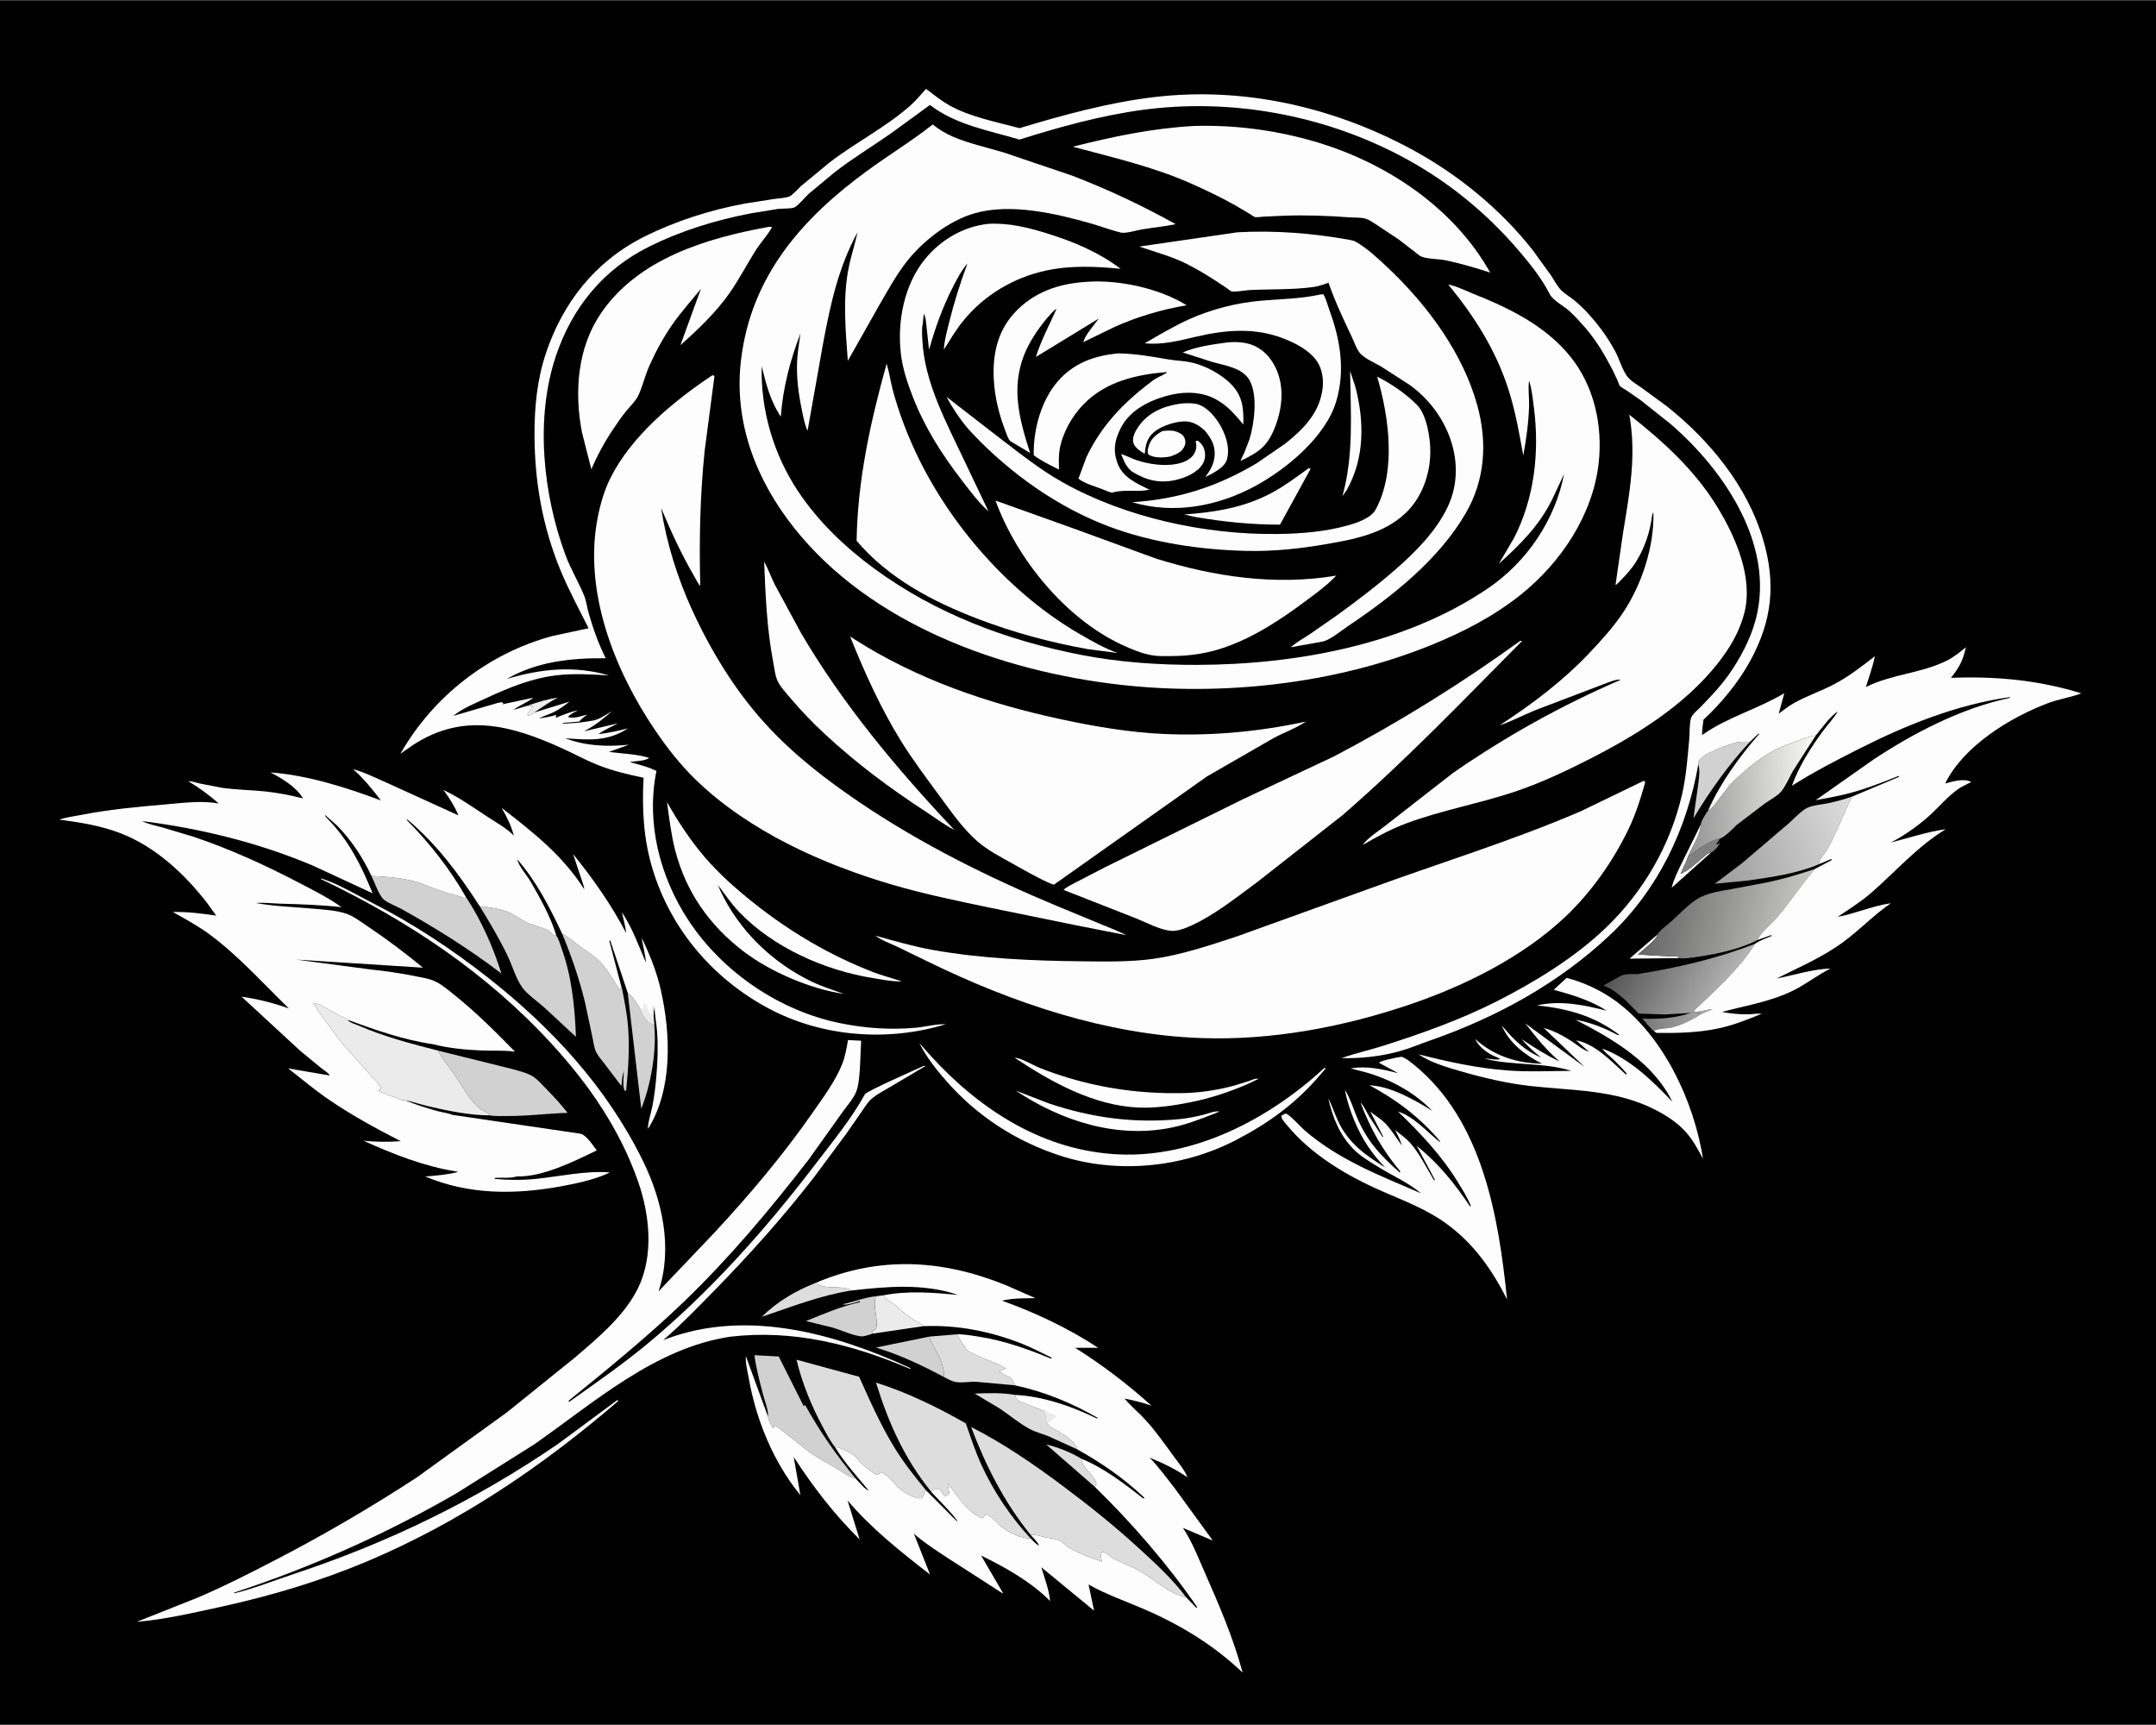 <svg version="1.1" xmlns="http://www.w3.org/2000/svg" style="display: block;" viewBox="0 0 2048 1638" width="1280" height="1024">
<defs>
	<linearGradient id="Gradient1" gradientUnits="userSpaceOnUse" x1="1565.38" y1="966.215" x2="1607.91" y2="972.007">
		<stop class="stop0" offset="0" stop-opacity="1" stop-color="rgb(124,123,124)"/>
		<stop class="stop1" offset="1" stop-opacity="1" stop-color="rgb(161,160,160)"/>
	</linearGradient>
	<linearGradient id="Gradient2" gradientUnits="userSpaceOnUse" x1="1602.23" y1="757.438" x2="1724.77" y2="753.465">
		<stop class="stop0" offset="0" stop-opacity="1" stop-color="rgb(148,147,147)"/>
		<stop class="stop1" offset="1" stop-opacity="1" stop-color="rgb(248,248,247)"/>
	</linearGradient>
	<linearGradient id="Gradient3" gradientUnits="userSpaceOnUse" x1="1626.01" y1="826.442" x2="1764.48" y2="778.696">
		<stop class="stop0" offset="0" stop-opacity="1" stop-color="rgb(157,156,156)"/>
		<stop class="stop1" offset="1" stop-opacity="1" stop-color="rgb(222,221,221)"/>
	</linearGradient>
	<linearGradient id="Gradient4" gradientUnits="userSpaceOnUse" x1="1544.9" y1="894.978" x2="1640.5" y2="944.908">
		<stop class="stop0" offset="0" stop-opacity="1" stop-color="rgb(85,84,85)"/>
		<stop class="stop1" offset="1" stop-opacity="1" stop-color="rgb(182,181,181)"/>
	</linearGradient>
	<linearGradient id="Gradient5" gradientUnits="userSpaceOnUse" x1="1570.87" y1="849.457" x2="1708.79" y2="881.991">
		<stop class="stop0" offset="0" stop-opacity="1" stop-color="rgb(102,102,102)"/>
		<stop class="stop1" offset="1" stop-opacity="1" stop-color="rgb(199,199,198)"/>
	</linearGradient>
</defs>
<path transform="translate(0,0)" fill="rgb(0,0,0)" d="M -0 -0 L 2048 0 L 2048 1638 L -0 1638 L -0 -0 z"/>
<path transform="translate(0,0)" fill="rgb(236,235,235)" d="M 500.771 670.18 C 510.372 666.706 519.863 663.935 529.952 662.29 C 521.728 666.678 515.09 671.385 507.445 676.565 C 506.287 678.17 503.824 678.774 502 679.464 L 500.51 678.5 L 501.5 677.51 C 503.037 675.31 503.889 673.401 505.801 671.277 L 506.5 670.51 L 500.771 670.18 z"/>
<path transform="translate(0,0)" fill="rgb(253,253,253)" d="M 1574.47 887.374 L 1574.21 888.33 C 1572.12 893.412 1560.41 902.175 1555.87 906.404 L 1572.54 907.471 L 1594.45 908.435 L 1594.62 909.823 L 1547.87 910.337 L 1574.47 887.374 z"/>
<path transform="translate(0,0)" fill="rgb(253,253,253)" d="M 1615.54 783.069 C 1615.67 791.897 1607.06 805.009 1603.53 813.355 C 1601.74 818.837 1598.71 824.408 1596.38 829.718 C 1603.35 827.26 1610.99 819.764 1616.66 815.099 C 1619.55 812.715 1621.7 810.089 1625.43 809.45 L 1587.94 842.972 C 1589.79 835.032 1593.97 827.007 1597.44 819.657 L 1615.54 783.069 z"/>
<path transform="translate(0,0)" fill="rgb(129,128,129)" d="M 1603.53 813.355 C 1611.93 807.702 1624.21 797.597 1634.11 796.071 L 1630.27 801.5 L 1631 801.948 L 1633.71 800.392 C 1633.13 802.967 1628.58 807.67 1626.31 809.081 L 1625.43 809.45 C 1621.7 810.089 1619.55 812.715 1616.66 815.099 C 1610.99 819.764 1603.35 827.26 1596.38 829.718 C 1598.71 824.408 1601.74 818.837 1603.53 813.355 z"/>
<path transform="translate(0,0)" fill="rgb(221,221,221)" d="M 1040.01 1412.02 L 993.907 1371.84 C 1003.94 1373.92 1018.45 1379.78 1027.11 1385.29 C 1027.14 1393.21 1041.81 1403.8 1041.5 1409.05 C 1041.46 1409.66 1040.33 1411.38 1040.01 1412.02 z"/>
<path transform="translate(0,0)" fill="url(#Gradient1)" d="M 1605.84 961.812 C 1607.92 960.658 1613.32 961.821 1615.75 962.443 L 1616.4 962.636 C 1607.73 968.197 1598.43 973.009 1588.41 975.602 C 1583.59 976.851 1574.59 976.39 1571.05 979.025 C 1567.06 976.181 1563.44 970.943 1560.17 967.201 C 1574.52 967.984 1592.31 966.839 1605.84 961.812 z"/>
<path transform="translate(0,0)" fill="rgb(253,253,253)" d="M 1104.14 409.185 C 1107.96 408.893 1112.73 408.285 1116.43 409.424 C 1119.74 410.439 1123.52 412.202 1125.04 415.5 C 1126.15 417.898 1126.38 420.749 1125.35 423.21 C 1122.79 429.325 1117.66 431.135 1111.95 433.287 L 1110.66 433.553 C 1104.72 434.682 1095.73 434.885 1090.64 431.326 C 1089.82 428.719 1090.26 426.67 1090.98 424.05 C 1092.96 416.75 1097.91 412.749 1104.14 409.185 z"/>
<path transform="translate(0,0)" fill="rgb(221,221,221)" d="M 808.685 1225.52 C 779.136 1230.16 751.888 1241.01 723.724 1250.5 C 738.093 1236.03 755.919 1225.79 774.758 1218.29 C 784.696 1225.73 799.614 1219.61 808.685 1225.52 z"/>
<path transform="translate(0,0)" fill="rgb(253,253,253)" d="M 1282.46 352.071 L 1287.28 366.57 C 1296.14 399.64 1296.43 435.303 1279.03 465.578 L 1275.18 471.06 C 1286.04 432.235 1283.03 391.958 1282.46 352.071 z"/>
<path transform="translate(0,0)" fill="rgb(236,235,235)" d="M 832.173 1230.95 L 838.95 1230.14 C 841.299 1233.81 845.382 1235.74 848.847 1238.25 C 853.634 1241.72 857.627 1246.21 862.428 1249.66 C 867.225 1253.1 872.85 1255.41 877.204 1259.38 L 828.873 1266.51 L 828.151 1264.52 C 829.637 1263.67 832.185 1262.49 832.5 1260.59 C 834.022 1251.43 828.68 1239.52 832.173 1230.95 z"/>
<path transform="translate(0,0)" fill="rgb(210,209,209)" d="M 896.789 1307.76 C 876.751 1296.97 853.849 1286.16 832.026 1279.7 L 883.051 1269.27 C 884.087 1274.39 886.777 1278.18 889.203 1282.7 C 893.032 1289.84 897.161 1299.56 896.789 1307.76 z"/>
<path transform="translate(0,0)" fill="rgb(253,253,253)" d="M 1135.79 418.5 L 1138.05 418.559 C 1141.18 421.011 1143.16 423.535 1144.14 427.465 C 1145.34 432.254 1144.81 436.814 1142.09 441 C 1136.91 448.97 1126.07 453.494 1117.12 455.609 C 1101.51 459.299 1088.39 455.878 1075.09 447.579 L 1074.35 446.936 L 1073.19 445.791 C 1068.95 441.663 1067.18 436.43 1064.95 431.055 C 1069.87 432.464 1074.52 435.132 1079.42 436.781 C 1091.11 440.721 1105.87 442.859 1118.11 440.371 C 1123.97 439.182 1130.78 436.514 1134.04 431.245 C 1136.73 426.898 1136.82 423.382 1135.79 418.5 z"/>
<path transform="translate(0,0)" fill="rgb(210,209,209)" d="M 596.261 942.75 C 602.802 947.595 605.318 953.602 609.384 960.271 C 611.252 966.12 614.428 969.839 620.012 972.572 L 621.366 973.202 L 621.494 973.272 C 623.809 998.217 618.444 1029.68 609.149 1052.83 L 596.261 942.75 z"/>
<path transform="translate(0,0)" fill="rgb(210,209,209)" d="M 1613.24 725.744 C 1612.91 724.122 1612.77 724.652 1613.4 723.176 C 1616.43 716.053 1638.13 708.453 1645.34 706.11 L 1646.75 705.662 C 1652.08 703.926 1656.76 704.164 1662.29 704.372 C 1641.95 725.998 1623.95 751.557 1608.63 776.956 L 1613.24 744.112 C 1613.93 737.908 1614.96 731.866 1613.24 725.744 z"/>
<path transform="translate(0,0)" fill="rgb(221,221,221)" d="M 1023.34 1376.42 L 996.065 1363.98 C 990.284 1361.62 983.877 1360.08 978.375 1357.18 C 968.507 1351.98 959.197 1343.98 949.827 1337.75 L 925.889 1323.4 C 938.405 1322.98 951.706 1322.43 964.079 1324.68 C 965.17 1327.73 965.409 1329.25 968.5 1330.84 L 992.926 1340.31 C 993.227 1344.42 993.281 1348.34 995.026 1352.15 C 996.808 1355.31 1000.21 1356.47 1003.27 1358.18 C 1009.92 1361.88 1021.54 1368.65 1023.34 1376.42 z"/>
<path transform="translate(0,0)" fill="rgb(253,253,253)" d="M 964.752 1035.61 L 996.077 1047.73 C 1037.17 1061.52 1077.18 1066.91 1120.5 1062.72 C 1127.68 1062.03 1135.41 1060.49 1142.42 1058.77 C 1146.74 1057.72 1154.09 1054.68 1158.32 1055.5 L 1152.74 1057.88 C 1139.72 1062.94 1126.62 1067.98 1112.9 1070.79 C 1060.72 1081.44 1008.23 1064.56 964.752 1035.61 z"/>
<path transform="translate(0,0)" fill="rgb(210,209,209)" d="M 828.873 1266.51 C 826.518 1267.35 820.524 1269.32 818.197 1269.1 C 809.857 1268.3 799.21 1263.18 790.939 1260.75 L 765.577 1254.52 C 782.131 1247.84 799.493 1240.33 816.98 1236.61 L 816.5 1235.57 L 813.314 1236.6 C 810.341 1237.5 803.135 1239.83 800.605 1238.5 C 811.342 1236.23 821.054 1232.11 832.173 1230.95 C 828.68 1239.52 834.022 1251.43 832.5 1260.59 C 832.185 1262.49 829.637 1263.67 828.151 1264.52 L 828.873 1266.51 z"/>
<path transform="translate(0,0)" fill="rgb(253,253,253)" d="M 1243.08 444.5 L 1244.98 445.047 L 1215.87 498.13 C 1188.71 498.109 1161.83 495.415 1135.08 490.763 L 1124.76 488.479 C 1154.81 486.23 1182.04 482 1209 467.374 C 1221.02 460.85 1232.02 452.503 1243.08 444.5 z"/>
<path transform="translate(0,0)" fill="rgb(221,221,221)" d="M 883.051 1269.27 L 908.862 1267.14 C 911.92 1271.59 914.966 1278.08 918.624 1281.89 C 920.813 1284.16 924.851 1285.68 927.677 1287.02 C 936.565 1291.27 947.499 1294.53 955.711 1299.65 C 953.53 1300.39 950.753 1300.69 949.5 1302.65 C 952.779 1305.5 958.579 1306.67 961.17 1309.79 C 962.432 1311.32 963.357 1313.8 964.213 1315.59 L 927.258 1312.22 C 920.982 1311.94 912.461 1313.61 906.714 1312.18 C 903.375 1311.35 899.876 1309.29 896.789 1307.76 C 897.161 1299.56 893.032 1289.84 889.203 1282.7 C 886.777 1278.18 884.087 1274.39 883.051 1269.27 z"/>
<path transform="translate(0,0)" fill="rgb(253,253,253)" d="M 1120.37 383.294 C 1124.44 382.638 1131.83 382.548 1135.82 383.313 C 1144.87 385.049 1152.66 393.635 1157.45 401.022 C 1163.71 410.664 1168.73 424.432 1165.56 435.989 C 1163.32 444.129 1151.7 449.519 1144.87 452.931 C 1149.66 446.537 1153.21 440.661 1153.8 432.406 C 1154.47 422.978 1150.45 415.945 1144.63 408.952 C 1140.06 404.672 1134.56 400.952 1128.24 400.187 C 1118.98 399.067 1103.52 404.061 1096.42 410.004 C 1089.45 415.836 1088.21 422.394 1087.41 430.892 C 1083.22 428.165 1077.42 424.922 1076.42 419.658 C 1075.47 414.619 1078.88 408.512 1081.71 404.554 C 1091.19 391.322 1104.88 385.791 1120.37 383.294 z"/>
<path transform="translate(0,0)" fill="rgb(253,253,253)" d="M 963.925 1004.5 C 968.775 1004.11 982.048 1011.82 986.961 1013.82 C 996.238 1017.6 1005.79 1020.8 1015.38 1023.68 C 1049.82 1034.04 1085.43 1038.6 1121.37 1038.08 C 1135.34 1037.88 1148.97 1036.29 1162.64 1033.3 C 1170.51 1031.58 1178.27 1029.18 1185.93 1026.7 C 1188.5 1025.87 1192.94 1023.65 1195.4 1024.5 L 1185.28 1029.4 C 1167.66 1036.98 1149.85 1042.93 1131.02 1046.7 C 1114.83 1049.94 1097.6 1052.48 1081.1 1051.73 C 1038.59 1049.81 998.561 1027.54 963.925 1004.5 z"/>
<path transform="translate(0,0)" fill="rgb(210,209,209)" d="M 729.503 1345.26 L 729.546 1344.61 C 729.763 1338.33 726.423 1330.46 724.817 1324.28 C 721.636 1312.01 718.285 1299.5 716.617 1286.93 L 739.718 1288.2 L 763.5 1335.49 L 764.724 1334.15 C 778.902 1359.68 794.104 1381.45 812.644 1403.96 C 806.588 1403.05 800.651 1398.07 795.5 1394.93 C 786.739 1389.59 777.319 1385.04 769 1379.01 C 757.879 1370.95 747.56 1361.31 736.205 1353.66 L 735.35 1354 L 734.99 1355.99 L 734.092 1355.99 C 732.162 1352.72 730.048 1349.05 729.503 1345.26 z"/>
<path transform="translate(0,0)" fill="rgb(253,253,253)" d="M 1163.59 325.338 C 1171.38 324.19 1181.1 324.485 1188.54 327.079 C 1199.39 330.861 1207.02 339.144 1211.9 349.429 C 1219.87 366.243 1218.26 385.928 1212.05 403.031 C 1204.8 422.987 1196.96 428.776 1178.27 437.599 L 1182.06 429.586 L 1186.85 417.148 C 1191.43 402.313 1195.02 375.33 1186.96 361 C 1180 348.628 1162.26 346.89 1150 343.103 L 1123.49 334.567 C 1134.74 329.529 1151.25 326.945 1163.59 325.338 z"/>
<path transform="translate(0,0)" fill="rgb(210,209,209)" d="M 416.04 997.655 L 486.23 1015.05 C 492.532 1016.93 500.38 1018.6 505.975 1022.06 C 510.211 1024.68 514.14 1029.21 517.648 1032.77 C 525.111 1040.34 532.663 1048.39 539.169 1056.8 C 520.281 1057.28 501.564 1059.9 482.643 1059.78 C 477.022 1059.74 470.628 1060.19 465.105 1059.17 C 463.754 1057.12 462.159 1056.16 460 1055.09 C 457.763 1053.99 455.833 1053.23 454.004 1051.44 C 445.101 1042.73 438.331 1030.08 431.226 1019.8 C 426.168 1012.47 420.156 1005.55 416.04 997.655 z"/>
<path transform="translate(0,0)" fill="rgb(210,209,209)" d="M 352.855 831.775 C 365.305 832.445 377.692 833.155 389.879 835.97 C 400.037 838.316 409.247 842.561 419 846.032 C 424.888 848.127 431.039 849.454 436.987 851.372 C 439.215 852.091 440.582 853.306 442.698 852.014 L 442.786 852.037 C 457.263 874.062 468.434 899.309 476.298 924.438 C 446.462 901.686 413.789 881.176 381 862.969 C 376.512 860.476 366.943 856.913 363.643 853.312 C 359.615 848.917 355.585 837.377 352.855 831.775 z"/>
<path transform="translate(0,0)" fill="rgb(210,209,209)" d="M 533.991 886.621 C 540.415 889.986 545.858 894.852 551.63 899.194 C 556.59 902.925 562.303 906.206 566.909 910.311 C 575.956 918.373 581.355 929.016 588.023 938.867 L 588.882 938.582 C 590.008 938.223 589.544 938.315 590.559 938.226 L 590.769 938.37 C 593.233 950.625 595.675 963.023 596.641 975.5 C 598.144 994.926 596.761 1016.12 594.824 1035.5 L 593.5 1035.9 C 591.084 1032.1 592.599 1021.78 592.56 1017 C 591.14 1021.72 590.718 1026.33 590.212 1031.21 L 574.486 1010.5 C 571.831 1006.96 568.312 1003.11 566.332 999.166 C 564.383 995.283 563.705 989.456 562.785 985.193 L 555.653 951.537 C 550.142 929.193 542.834 907.847 533.991 886.621 z"/>
<path transform="translate(0,0)" fill="rgb(253,253,253)" d="M 873.26 990.447 L 884.543 1003.14 C 931.611 1054.56 992.056 1093.3 1063.41 1096.26 C 1135.9 1099.26 1206.03 1062.09 1258.07 1014.11 L 1259.38 1014.5 L 1253.46 1021.37 C 1230.64 1048.07 1204.42 1067 1173.26 1083.04 C 1122.82 1108.99 1060.94 1115 1006.94 1097.4 C 964.853 1083.69 928.149 1059.84 898.936 1026.58 C 889.034 1015.3 880.079 1003.92 873.26 990.447 z"/>
<path transform="translate(0,0)" fill="url(#Gradient2)" d="M 1639.12 750.833 L 1640.24 749.041 C 1643.87 744.05 1649.04 739.6 1653.62 735.452 C 1663.78 726.25 1675.77 717.176 1688.04 711.065 C 1693.13 708.533 1698.72 706.875 1704 704.807 C 1711.1 702.027 1717.27 699.476 1724.88 698.254 L 1703.34 731.742 C 1699.88 737.632 1696.32 746.391 1692.03 751.5 C 1688.35 755.889 1681.1 759.587 1676.32 763.04 L 1649.33 783.596 C 1646.51 786.55 1637.86 795.218 1634.11 796.071 C 1624.21 797.597 1611.93 807.702 1603.53 813.355 C 1607.06 805.009 1615.67 791.897 1615.54 783.069 C 1615.71 779.8 1620.43 772.389 1622.57 769.605 C 1626.2 768.799 1635.73 754.298 1639.12 750.833 z"/>
<path transform="translate(0,0)" fill="url(#Gradient3)" d="M 1654.49 819.928 L 1699 781.932 C 1703.95 777.68 1710.99 769.733 1716.8 767.04 C 1722.23 764.522 1729.63 764.081 1735.5 762.903 C 1743.66 761.266 1751.41 759.091 1759.28 756.445 C 1750.61 773.322 1744.75 791.068 1735.04 807.55 C 1733.07 810.893 1727.06 817.041 1728.03 820.531 C 1707.43 829.472 1682.76 832.868 1660.71 836.08 L 1628.83 839.2 L 1654.49 819.928 z"/>
<path transform="translate(0,0)" fill="url(#Gradient4)" d="M 1555.55 924.999 C 1593.94 918.841 1630.72 910.32 1667.07 896.253 C 1658.03 911.512 1643.33 926.529 1630.75 939.167 L 1614.06 955.093 C 1612.46 956.579 1609.48 958.61 1609.08 960.685 C 1615.69 961.092 1620.5 958.762 1626.87 958.33 L 1616.4 962.636 L 1615.75 962.443 C 1613.32 961.821 1607.92 960.658 1605.84 961.812 L 1581.54 963.336 L 1563.76 962.708 C 1561.77 962.597 1558.41 962.841 1556.57 962.291 C 1556.04 962.134 1554.02 959.782 1553.56 959.32 L 1542.8 948.709 C 1536.99 943.758 1531.55 939.065 1524.31 936.367 L 1523.03 935.9 L 1538.88 926.996 L 1539.7 926.614 C 1544.17 924.466 1550.61 925.074 1555.55 924.999 z"/>
<path transform="translate(0,0)" fill="rgb(210,209,209)" d="M 455.665 860.484 C 464.23 861.457 472.815 862.526 481.005 865.377 C 487.832 867.753 493.941 872.885 500.5 876.028 C 506.857 879.073 514.011 880.062 520.289 883.389 C 522.548 884.586 524.286 886.351 525.995 888.228 L 528.488 888.498 C 530.814 891.746 532.166 897.013 533.544 900.833 C 543.161 927.508 546.052 956.435 547.074 984.58 L 516.745 956.452 C 510.55 950.961 501.083 944.461 496.268 937.905 C 490.055 929.446 486.528 916.484 481.816 906.845 C 474.063 890.983 464.933 875.501 455.665 860.484 z"/>
<path transform="translate(0,0)" fill="rgb(221,221,221)" d="M 793.195 1374.23 C 788.382 1368.37 784.647 1360.81 781.063 1354.13 C 770.49 1334.43 761.831 1313 756.598 1291.22 L 816.102 1307.46 C 826.395 1330.39 836.474 1353.23 849.646 1374.72 C 858.337 1388.9 868.91 1402.3 879.49 1415.12 C 877.907 1417.37 877.399 1420.11 876.014 1422.5 C 873.205 1423.54 869.915 1422.29 867.263 1421.22 C 862.681 1419.37 858.205 1416.95 854.5 1413.66 C 849.766 1409.45 842.865 1399.88 837 1398.19 C 835.438 1399.45 834.494 1400.25 832.5 1400.74 C 827.903 1397.53 823.153 1394.29 819.036 1390.46 C 816.434 1388.04 814.486 1385 811.907 1382.58 C 808.9 1379.76 797.139 1374.03 793.195 1374.23 z"/>
<path transform="translate(0,0)" fill="rgb(236,235,235)" d="M 384.767 1044.86 C 382.653 1044.98 381.485 1044.75 379.564 1043.78 C 378.498 1043.24 377.669 1042.85 376.505 1042.46 L 372.005 1040.99 C 370.625 1040.6 369.909 1040.45 368.565 1039.77 C 367.509 1039.24 366.722 1038.9 365.568 1038.52 C 363.602 1037.87 361.835 1036.92 360.005 1035.97 L 360.005 1035.01 L 361.5 1034.47 L 361.822 1032.74 C 359.13 1028.31 355.282 1024.68 351.874 1020.79 L 326.7 992.71 C 318.688 983.138 311.928 972.89 304.365 963 C 301.841 959.701 299.907 956.098 297.852 952.496 C 306.583 953.483 315.501 961.868 323.995 965.005 C 326.496 965.928 327.912 966.76 330.119 968.364 C 331.892 971.03 337.508 972.559 340.5 973.852 C 364.875 984.386 390.386 991.131 416.04 997.655 C 420.156 1005.55 426.168 1012.47 431.226 1019.8 C 438.331 1030.08 445.101 1042.73 454.004 1051.44 C 455.833 1053.23 457.763 1053.99 460 1055.09 C 462.159 1056.16 463.754 1057.12 465.105 1059.17 C 445.459 1059.11 424.085 1054.62 405 1050.06 C 398.223 1048.45 391.639 1045.96 384.767 1044.86 z"/>
<path transform="translate(0,0)" fill="rgb(253,253,253)" d="M 633.564 761.553 C 643.825 779.757 655.576 797.699 669.163 813.587 C 683.485 830.335 699.929 844.734 717.171 858.371 C 751.469 885.499 788.259 907.055 829.013 922.967 C 837.985 926.471 847.317 928.736 856.423 931.829 L 854.391 931.931 C 846.09 931.921 837.225 930.095 829.007 928.763 C 783.267 921.349 734.555 899.785 702.266 866.125 C 694.749 858.266 688.436 849.063 681.939 840.343 L 684.001 845.213 C 701.828 883.531 733.772 914.398 771.808 932.5 C 781.41 937.07 791.659 940.187 801.638 943.819 C 770.084 939.207 732.295 923.107 706.877 903.881 C 674.17 879.142 651.565 847.135 641.313 807.258 C 637.466 792.294 635.726 776.831 633.564 761.553 z"/>
<path transform="translate(0,0)" fill="url(#Gradient5)" d="M 1587.92 874.578 C 1595.71 867.606 1605.59 856.9 1614.82 852.152 C 1623.55 847.664 1635.15 845.917 1644.76 844.271 L 1680.36 837.538 C 1695.25 834.312 1709.55 829.919 1724 825.158 C 1711.41 839.543 1700.87 855.858 1688.54 870.551 C 1682.99 877.161 1672.64 885.313 1669.2 892.714 C 1652.96 901.207 1630.63 905.952 1612.64 908.55 C 1607.24 909.33 1599.92 910.688 1594.62 909.823 L 1594.45 908.435 L 1572.54 907.471 L 1555.87 906.404 C 1560.41 902.175 1572.12 893.412 1574.21 888.33 L 1574.47 887.374 C 1575.45 884.509 1585.13 877.144 1587.92 874.578 z"/>
<path transform="translate(0,0)" fill="rgb(221,221,221)" d="M 884.226 1416.25 C 858.914 1384.81 844.034 1351.31 832.107 1312.99 C 861.21 1322.1 891.009 1336.58 917.463 1351.74 C 922.075 1365.04 926.489 1378.5 932.345 1391.31 C 943.775 1416.32 960.167 1440.75 978.943 1460.9 C 969.48 1461.26 957.101 1454.94 950 1448.91 C 946.627 1446.04 940.758 1438.67 936.5 1438.01 L 933.5 1441.87 C 919.141 1437.11 908.931 1419.44 900.037 1408.26 L 901.712 1418 C 900.403 1420.09 899.772 1419.97 897.5 1420.75 C 895.686 1418.84 894.26 1416.65 892.759 1414.5 C 888.65 1414.4 887.555 1413.97 884.226 1416.25 z"/>
<path transform="translate(0,0)" fill="rgb(221,221,221)" d="M 978.952 1457.62 C 953.99 1426.64 936.435 1392.3 922.503 1355.18 C 953.018 1370.7 981.452 1390.18 1008.85 1410.62 C 1034.05 1429.41 1058.5 1448.97 1081.71 1470.19 C 1097.15 1484.3 1114.22 1500.02 1126.69 1516.87 C 1110.95 1513.96 1096.34 1499.67 1082.61 1491.97 C 1074.7 1487.54 1066.32 1484.47 1058.33 1480.34 C 1054.74 1478.48 1050.77 1474.38 1046.92 1473.69 C 1044.99 1477.19 1046.05 1479.26 1046.73 1483.01 C 1036.68 1479.57 1025.45 1475.51 1016.26 1470.19 C 1012.67 1468.11 1009.73 1464.35 1006 1462.76 C 1002.22 1461.16 997.517 1460.87 993.5 1460.02 C 988.643 1458.99 983.984 1457.26 978.952 1457.62 z"/>
<path transform="translate(0,0)" fill="rgb(253,253,253)" d="M 725.876 533.173 C 729.683 540.141 732.39 547.796 735.919 554.943 L 760.769 600.812 C 800.559 668.853 852.514 730.81 906.468 788.004 C 897.052 783.271 888.248 776.473 879.395 770.706 C 845.194 748.427 813.79 725.017 783.805 697.266 C 772.094 686.427 760.976 674.878 750.676 662.691 C 746.663 657.942 741.717 652.722 738.928 647.172 C 736.298 641.939 735.615 634.575 734.508 628.794 C 728.445 597.103 727.133 565.318 725.876 533.173 z"/>
<path transform="translate(0,0)" fill="rgb(253,253,253)" d="M 1033.45 267.413 C 1063.2 265.38 1101.95 273.921 1127.17 289.751 C 1104 293.627 1080.32 300.609 1058.89 310.255 L 1029.1 324.731 C 1030.18 318.857 1039.96 307.601 1043.73 302.348 L 983.976 338.86 C 988.913 323.084 996.908 308.184 1003.64 293.103 C 1000.74 294.415 996.318 300.222 993.957 302.687 C 987.588 310.538 981.723 318.733 977.061 327.729 C 958.866 362.841 967.157 394.618 978.484 429.984 L 959.741 418.83 C 957.575 416.89 956.051 411.77 954.996 409.037 C 949.046 393.621 945.056 377.527 944.055 361 C 942.65 337.819 947.081 315.314 963.022 297.643 C 981.74 276.894 1006.3 268.887 1033.45 267.413 z"/>
<path transform="translate(0,0)" fill="rgb(253,253,253)" d="M 1254.19 279.5 L 1256.91 279.272 C 1257.42 279.949 1257.6 280.14 1258.02 281 C 1260.02 285.111 1261.24 290.099 1262.84 294.426 C 1273.18 322.447 1277.98 351.74 1269.32 380.943 C 1259.44 414.228 1222.87 444.755 1192.97 461.095 C 1156.93 480.795 1115.14 488.528 1075.39 476.792 C 1119.32 473.993 1155.76 462.215 1193.54 439.933 L 1220.82 421.18 C 1238.56 407.096 1253.8 391.584 1256.43 368.078 C 1257.46 358.914 1255.46 348.131 1249.5 340.874 C 1242.09 331.849 1231.33 326.199 1220.69 321.879 C 1192.81 310.552 1164.53 312.954 1135.92 319.658 C 1119.47 323.513 1104.37 327.47 1087.27 325.894 C 1101.39 317.825 1115.45 309.278 1130.33 302.677 C 1151.22 293.408 1174.03 287.597 1196.79 285.499 C 1216.06 283.722 1235.22 283.758 1254.19 279.5 z"/>
<path transform="translate(0,0)" fill="rgb(253,253,253)" d="M 1062.79 335.423 C 1079.26 335.794 1093.87 338.445 1109.98 341.194 C 1116.74 342.347 1123.67 342.45 1130.39 343.782 C 1144.12 346.503 1160.31 355.101 1169.98 365.247 C 1180.65 376.444 1181.37 388.347 1181.07 402.999 C 1172.88 393.365 1166.58 385.521 1155.21 379.187 C 1140.28 370.867 1121.99 371.623 1106.03 376.394 C 1089.86 381.229 1073.06 390.175 1064.98 405.709 C 1059.16 416.887 1057.04 426.447 1061.1 438.625 C 1065.98 453.253 1079.1 458.536 1091.86 464.936 C 1081.21 467.244 1069.32 464.706 1058.89 467.087 L 1056.69 467.636 C 1054.54 467.787 1050.42 465.708 1048.37 464.908 C 1041.45 462.203 1029.92 459.022 1024.44 454.404 L 1032.04 433.91 C 1045.73 405.141 1065.55 384.059 1090.52 364.679 C 1093.36 362.47 1096.25 360.24 1099.41 358.5 C 1102.44 356.834 1106.31 355.641 1108.76 353.188 C 1079.77 355.351 1050.35 362.147 1029.33 383.703 C 1018.2 395.115 1009.11 411.294 1006.49 427.105 C 1005.49 433.162 1005.85 439.681 1005.91 445.814 C 997.794 441.613 989.261 437.7 981.943 432.183 C 981.474 408.366 988.669 380.995 1004.3 362.568 C 1019.46 344.682 1039.95 337.297 1062.79 335.423 z"/>
<path transform="translate(0,0)" fill="rgb(253,253,253)" d="M 1488.14 928.598 C 1503.97 932.543 1521.44 940.791 1534.5 950.35 C 1580.26 983.841 1609.01 1045.55 1617.74 1100.5 C 1613.07 1091.81 1608.39 1082.98 1601.84 1075.52 C 1593.83 1066.38 1583.23 1059.44 1572.48 1053.93 C 1534.35 1034.41 1494.53 1035.91 1453.28 1031.24 C 1431.48 1028.77 1409.32 1023.56 1388.24 1017.49 C 1375.4 1013.79 1358.58 1008.99 1347.62 1001.18 C 1375.18 1008.25 1402.65 1014.2 1431.09 1016.45 C 1451.27 1018.04 1472.29 1017.05 1492.55 1016.89 C 1465.9 1008.5 1437.1 1012.24 1410.13 1005.28 C 1415.18 1005.2 1419.76 1006.71 1424.94 1005.91 C 1423.93 1004.51 1419.76 1003.17 1418.05 1002.3 C 1411.14 998.796 1404.66 993.576 1401.09 986.581 C 1419.51 1002.88 1440.52 1009.59 1464.85 1010.13 C 1449.22 1002.3 1433.49 990.488 1426.57 973.861 L 1434.81 983.205 C 1443.36 992.261 1452.32 999.403 1463.87 1004.19 C 1456.94 998.666 1451.2 993.569 1445.46 986.781 C 1457.07 994.609 1468.79 1002.05 1481.49 1008 C 1468.91 997.354 1459.02 984.712 1448.88 971.797 L 1505.19 1013.16 L 1466.48 976.226 C 1475.14 978.276 1485.62 983.969 1493 988.835 C 1498.33 992.345 1503.31 996.779 1509.41 998.84 L 1497.22 987.929 C 1515.26 991.136 1531.32 1008.52 1544.5 1020.42 L 1545.29 1019.5 C 1540.84 1014.33 1535.86 1009.17 1530.88 1004.49 C 1527.91 1001.7 1524.36 999.224 1522.14 995.778 C 1548.33 1005.35 1569.69 1026.42 1588.52 1046.16 C 1570.23 1008.72 1532.08 986.636 1496.66 968.39 C 1511.14 970.903 1524.14 976.144 1537 983.032 L 1538.01 982.5 C 1514.02 964.56 1489.32 957.773 1459.98 954.733 C 1482.49 949.629 1504.52 954.303 1526.37 959.817 C 1510.6 949.873 1493.76 944.738 1475.83 939.906 L 1488.14 928.598 z"/>
<path transform="translate(0,0)" fill="rgb(253,253,253)" d="M 1308.17 357.549 C 1321.41 364.122 1335.53 373.816 1345.97 384.349 C 1355.52 393.986 1358.78 416.408 1358.67 429.399 C 1358.48 450.534 1350.53 472.727 1334.93 487.383 C 1314.16 506.894 1286.08 512.083 1259.04 516.745 C 1234.32 521.007 1209.16 523.635 1184.05 523.042 C 1140.4 522.012 1094.53 515.309 1053.54 499.92 C 1004.98 481.692 960.116 449.741 924.5 412.352 C 914.22 401.776 906.173 389.535 899.05 376.685 L 947.307 414.079 C 967.153 429.2 987.403 445.522 1009.19 457.767 C 1069.11 491.455 1144.92 507.815 1213.35 506.98 C 1235.95 506.705 1259 504.871 1280.82 498.684 C 1289.15 496.321 1302.35 491.871 1306.71 483.839 C 1326.53 447.398 1319.41 395.583 1308.17 357.549 z"/>
<path transform="translate(0,0)" fill="rgb(253,253,253)" d="M 1327.01 1004.18 L 1331.5 1003.51 C 1335.81 1005.1 1339.45 1008.12 1343 1010.99 C 1408.24 1063.81 1423.52 1155.28 1431.55 1233.92 C 1417.1 1205.49 1400.02 1181.04 1374 1162.07 C 1355.65 1148.7 1334.29 1140.52 1313.61 1131.54 C 1280.27 1117.08 1245.97 1096.95 1222.53 1068.5 C 1220.76 1066.35 1216.83 1062.2 1217.13 1059.5 L 1221 1057.5 C 1223.66 1056.85 1235.7 1070.31 1238.75 1072.95 C 1271.81 1101.6 1310.41 1116.13 1349.95 1133.27 C 1337.17 1122.58 1322.2 1116.32 1308.23 1107.55 C 1301.11 1103.09 1292.58 1098.06 1286.61 1092.18 C 1272.82 1078.61 1265.99 1061.56 1261.76 1043.06 C 1265.42 1049.95 1267.74 1057.61 1271.07 1064.69 C 1280.9 1085.57 1296.82 1096.86 1315.82 1108.63 C 1302.41 1094.84 1293.97 1081.88 1286.52 1064.25 C 1282.74 1055.09 1279.26 1044.68 1277.58 1034.89 C 1282.27 1042.31 1285.16 1051.64 1288.49 1059.76 C 1298.13 1083.21 1310.8 1096.72 1329.5 1113.38 L 1330.23 1112.5 C 1312.76 1091.53 1302.04 1072.27 1292.3 1047.02 C 1295.87 1050.41 1298.18 1056.18 1300.76 1060.45 L 1313.13 1079.5 L 1313.98 1079.5 L 1301.65 1055.54 C 1306.29 1059.46 1311.84 1062.6 1316.07 1066.95 C 1321.86 1072.92 1326.63 1081.19 1331.74 1087.84 C 1330.27 1082.82 1327.54 1077.88 1325.33 1073.14 C 1330.23 1077.13 1335.98 1081.18 1340.12 1085.97 C 1348.79 1096 1355.33 1109.56 1362.25 1120.94 L 1363.11 1120.5 L 1345.71 1088.12 C 1366.01 1104.31 1381.98 1123.96 1396.26 1145.5 L 1397.23 1145.5 C 1394.34 1137.74 1389.52 1130.32 1385.23 1123.24 C 1369.61 1097.49 1349.51 1076.33 1327.98 1055.52 C 1343.25 1060.36 1355.57 1074.98 1367.86 1084.62 L 1367.7 1083.5 C 1348.65 1061.07 1326.72 1044.43 1300.88 1030.57 C 1321.34 1031.61 1343.6 1044.34 1360.63 1054.94 C 1344.57 1038.64 1326.07 1027.86 1304.45 1020.46 C 1297.4 1018.04 1290.1 1016.56 1282.94 1014.49 C 1298.68 1012.06 1313.12 1015.24 1328.23 1019.17 L 1309.7 1009.1 C 1314.28 1006.46 1321.78 1005.53 1327.01 1004.18 z"/>
<path transform="translate(0,0)" fill="rgb(253,253,253)" d="M 938.863 212.39 C 958.539 211.325 977.126 215.979 995.728 221.832 C 1020.41 229.597 1043.71 239.348 1064.47 255.107 C 1040.58 252.812 1017.12 251.692 993.469 256.82 C 962.58 263.516 934.933 280.049 914.948 304.576 C 908.043 313.049 902.479 322.635 896.616 331.841 C 896.826 324.093 899.389 315.001 901.233 307.435 C 906.006 287.851 912.003 268.934 919.008 250.039 C 913.139 256.815 908.762 265.327 904.722 273.287 C 895.149 292.149 888.184 311.711 882.511 332.054 L 879.929 308.253 C 879.465 304.781 879.398 300.906 877.5 297.901 L 876.477 307.754 C 875.424 312.069 875.978 319.593 876.234 324.114 C 878.473 363.667 899.257 401.737 915.817 436.873 L 939.022 485.575 C 929.527 477.054 921.523 466.242 913.774 456.147 C 894.182 430.621 878.188 405.575 866.596 375.468 C 861.548 362.359 857.222 349.122 855.665 335.088 C 852.303 304.769 858.907 270.364 878.405 246.231 C 893.434 227.629 914.998 214.939 938.863 212.39 z"/>
<path transform="translate(0,0)" fill="rgb(253,253,253)" d="M 728.918 215.5 C 730.664 215.099 731.728 215.157 733.481 215.5 C 729.016 223.334 722.346 230.354 717.5 238.103 C 709.23 251.328 701.935 265.366 693.002 278.152 C 680.272 296.371 662.882 312.961 646.328 327.635 L 665.811 274.157 C 657.013 284.947 647.555 295.479 639.502 306.839 C 630.529 319.496 623.284 332.96 616.885 347.063 C 612.62 356.462 610.408 367.376 605.856 376.369 C 603.536 380.952 598.557 385.662 595.27 389.679 C 590.66 395.311 586.578 401.331 582.5 407.353 C 574.427 419.348 567.393 432.273 561.724 445.565 L 552.792 410.373 C 545.395 371.92 548.463 329.91 571.141 296.925 C 606.494 245.504 670.469 226.253 728.918 215.5 z"/>
<path transform="translate(0,0)" fill="rgb(253,253,253)" d="M 842.215 345.182 C 844.772 353.485 845.931 362.388 848.211 370.83 C 853.616 390.845 860.97 410.411 869.754 429.184 C 902.204 498.528 959.524 563.826 1025.93 602.193 C 1037.57 608.919 1048.94 615.427 1061.62 620.035 L 1033.27 616.342 C 997.49 609.953 962.978 600.608 929.027 587.652 C 885.981 571.227 843.887 549.085 813.704 513.451 C 814.634 455.56 826.819 400.743 842.215 345.182 z"/>
<path transform="translate(0,0)" fill="rgb(253,253,253)" d="M 945.623 475.228 L 1020.17 501.896 L 1098.14 530.36 C 1153.46 547.616 1211.85 556.24 1269.36 546.498 C 1258.5 558.051 1242.75 568.564 1230.07 578.118 C 1209.87 592.43 1189.4 605.176 1166.05 613.744 C 1148.1 620.328 1130.98 622.898 1111.98 622.948 C 1105.95 622.964 1099.49 623.228 1093.55 622.077 C 1083.93 620.213 1074.1 616.156 1065.25 612.001 C 1011.65 586.812 965.749 530.443 945.623 475.228 z"/>
<path transform="translate(0,0)" fill="rgb(253,253,253)" d="M 1134.48 119.431 C 1172.24 118.349 1209.9 123.187 1246.23 133.487 C 1314.53 152.852 1380.28 195.768 1415.53 258.682 C 1401.77 254.275 1387.54 250.036 1373.39 247.083 C 1366.32 245.608 1357.05 245.999 1350.44 243.614 C 1348.29 242.839 1345.99 240.588 1344.18 239.21 L 1328.54 227.174 L 1307.8 213.397 C 1304.6 211.443 1301.26 208.867 1297.7 207.677 C 1292.89 206.068 1286.72 206.588 1281.61 206.208 C 1260.94 204.669 1240.24 203.943 1219.53 204.712 L 1200.45 205.55 C 1198.05 205.669 1194.4 206.356 1192.09 205.988 C 1191.26 205.855 1188.94 204.061 1188.16 203.582 L 1174.19 195.306 C 1160.86 187.709 1146.95 181.066 1132.95 174.785 C 1096.07 158.229 1057.84 149.565 1019.02 139.14 C 1057.76 129.408 1094.47 121.619 1134.48 119.431 z"/>
<path transform="translate(0,0)" fill="rgb(253,253,253)" d="M 1444.06 608.5 L 1445.84 608.597 C 1390.06 664.872 1335.23 722.124 1275.26 774.054 L 1194.02 837.8 C 1173.86 852.583 1152.96 869.483 1129.98 879.654 C 1124.9 881.902 1117.61 884.509 1112 883.879 C 1101.35 882.681 1089.4 876.244 1079.49 872.189 L 1039.26 856.412 L 1010.27 845.043 C 1013.01 842.18 1017.57 840.28 1021.03 838.334 L 1049.6 823.551 L 1179.73 759.363 L 1267.31 718.171 C 1329.2 685.598 1387.41 649.446 1444.06 608.5 z"/>
<path transform="translate(0,0)" fill="rgb(253,253,253)" d="M 1175.44 220.424 C 1210.76 218.44 1247.32 221.316 1282.08 227.629 C 1284.35 228.041 1286.2 228.436 1288.23 229.612 C 1298.96 235.853 1309.82 245.994 1318.85 254.545 C 1355.93 289.691 1389.73 335.257 1403.38 385.129 C 1412.91 419.941 1410.75 455.347 1392.47 486.976 C 1366.83 531.361 1322.44 566.34 1280.44 594.5 C 1273.88 598.894 1263.92 607.361 1256.64 609.103 L 1226.05 614.604 C 1231.37 609.9 1238.03 606.203 1243.98 602.292 L 1268.77 585.105 C 1288.42 570.896 1307.67 556.319 1325.94 540.349 C 1344.73 523.914 1363.96 504.547 1374.92 481.776 C 1395.09 439.848 1374.76 390.548 1338.5 365.04 L 1312 347.987 C 1306.05 344.485 1297.18 340.793 1292.43 335.849 C 1288.79 332.066 1286.37 324.628 1284.11 319.84 C 1276.17 303.008 1268.02 285.934 1261.96 268.314 C 1257.06 270.175 1252.17 271.805 1246.94 272.5 C 1227.34 275.107 1206.64 274.311 1186.83 275.298 C 1182.86 275.496 1173.13 277.442 1169.59 276.482 C 1168.62 276.217 1166.35 274.145 1165.35 273.453 L 1154.54 266.311 C 1145.68 260.57 1136.68 255.211 1127.25 250.459 C 1112.76 243.156 1097.45 239.24 1082.23 233.985 L 1175.44 220.424 z"/>
<path transform="translate(0,0)" fill="rgb(253,253,253)" d="M 807.532 604.338 L 810.012 605.975 C 870.842 645.097 938.787 668.214 1009.19 683.243 C 1040.88 690.01 1073.42 695.496 1105.84 696.93 C 1151.25 698.938 1196.03 694.743 1240.42 685.166 C 1231.48 691.387 1219.48 695.572 1209.73 700.854 L 1146.52 737.253 L 1001.16 840.034 C 1000.19 839.795 999.278 839.577 998.353 839.179 C 985.872 833.817 973.636 826.662 961.774 820.033 C 950.476 813.719 938.465 807.524 928.615 799.05 C 915.157 787.472 903.666 771.011 893.194 756.744 C 880.308 739.188 866.939 721.559 855.5 703.029 C 836.537 672.312 820.911 637.804 807.532 604.338 z"/>
<path transform="translate(0,0)" fill="rgb(253,253,253)" d="M 304.382 834.5 C 305.831 834.179 305.157 834.128 306.534 834.594 C 322.706 840.066 338.515 849.669 353.77 857.43 C 392.593 877.18 429.389 901.508 463.608 928.395 C 524.153 975.967 576.228 1032.38 610.509 1101.95 C 629.138 1139.76 639.3 1185.6 625.524 1226.35 L 677.985 1171.27 C 711.925 1134.83 744.597 1096.03 772.985 1055.08 C 782.696 1041.08 793.353 1026.78 799.822 1010.92 C 802.843 1003.51 804.142 995.484 805.523 987.641 L 818.019 988.259 L 816.767 1016.06 C 816.095 1022.58 815.733 1030.99 813.203 1037 C 810.325 1043.83 804.521 1050.11 800.248 1056.17 L 767.854 1101.55 C 730.905 1149.24 692.643 1194.86 649.066 1236.73 C 614.607 1269.83 577.175 1300.13 540.12 1330.24 L 540.5 1331.4 C 565.313 1313.77 590.546 1296.31 614.031 1276.93 C 674.09 1227.36 727.522 1167.17 774.673 1105.41 C 790.642 1084.49 808.915 1062.21 821.614 1039.1 C 823.203 1036.2 870.992 1015.15 878 1011.94 L 878.812 1012.5 L 845.125 1032.46 C 839.45 1035.82 832.664 1039.27 827.71 1043.62 C 824.132 1046.77 821.481 1051.32 818.787 1055.21 L 803.848 1076.68 L 773.986 1116.97 C 744.827 1154.72 712.812 1190.52 679.465 1224.62 C 663.53 1240.92 647.356 1257.74 630.045 1272.57 L 633.532 1271.27 C 710.387 1242.97 793.692 1266.51 864.909 1299.26 L 864.5 1300 C 810.002 1276.64 753.299 1262.4 693.741 1269.39 C 622.387 1280.01 564.594 1331.72 507.281 1371.79 L 433.687 1418.06 C 367.431 1456.42 295.288 1488.63 222.5 1512.38 L 222.5 1513.15 C 241.883 1508.39 261.046 1500.75 280.01 1494.45 C 369.203 1464.85 451.823 1424.76 529.5 1371.64 L 586.5 1329.51 L 587.253 1330.5 C 515.332 1392.41 436.743 1445.66 349.054 1482.64 C 304.086 1501.6 257.259 1515.59 209.615 1525.97 C 183.566 1531.65 156.467 1538.01 129.859 1540.22 L 186.9 1517.57 C 212.728 1506.64 238.109 1493.64 262.997 1480.73 C 308.522 1457.12 353.214 1430.96 396.144 1402.91 L 481.73 1341.08 L 546.261 1289.09 C 568.264 1270.21 593.317 1249.45 606.195 1222.96 C 621.255 1191.99 617.097 1153.11 605.948 1121.48 C 588.579 1072.21 559.51 1029.96 524.356 991.614 C 462.005 923.608 387.243 874.052 304.382 834.5 z"/>
<path transform="translate(0,0)" fill="rgb(253,253,253)" d="M 1547.68 393.709 C 1580.53 419.638 1610.55 446.776 1632.32 483.03 C 1649.13 511.006 1665.45 548.782 1656.97 581.962 C 1652.4 599.846 1643.22 615.267 1631.88 629.676 C 1600.14 670.023 1553.83 698.468 1508.65 721.392 C 1486.73 732.51 1464.85 742.787 1441.59 750.821 C 1406.87 762.819 1370 769.012 1335.74 781.878 C 1321.24 787.323 1307.95 794.433 1294.66 802.316 C 1298.47 795.986 1309.69 789.055 1315.55 784.334 L 1380.27 733.91 C 1430.62 699.057 1483.2 669.77 1539.43 645.5 C 1535.44 644.373 1526.19 648.687 1522 650.112 L 1457.8 674.563 C 1446.72 679.173 1435.91 684.858 1424.55 688.686 C 1455.91 668.187 1484.26 646.935 1510.16 619.593 C 1521.69 607.418 1533.37 594.484 1542.57 580.423 C 1559.89 553.965 1571.45 518.339 1570.58 486.5 C 1569.86 487.475 1569.51 488.176 1569.36 489.39 C 1567.46 504.768 1562.36 520.165 1554.12 533.32 C 1549.8 540.231 1544.6 545.886 1538.9 551.638 C 1537.76 552.784 1536.1 554.965 1534.59 555.313 L 1541.76 505.853 C 1547.94 468.078 1554.67 431.964 1547.68 393.709 z"/>
<path transform="translate(0,0)" fill="rgb(253,253,253)" d="M 774.758 1218.29 C 835.661 1192.52 895.043 1195.92 955.635 1220.52 L 983.595 1232.8 C 973.39 1232.94 961.75 1232.67 951.86 1235.2 C 983.21 1246.4 1015.35 1261.56 1043.16 1279.93 L 1021.24 1279.93 C 1046.76 1295.93 1071.46 1314.67 1093.78 1334.92 C 1085.28 1331.92 1077.05 1329.87 1068.22 1328.17 C 1074.36 1335.44 1081.84 1341.57 1088.27 1348.61 C 1098.07 1359.35 1106.61 1371.66 1115.2 1383.39 C 1119.41 1389.14 1125.5 1396.28 1127.96 1402.94 C 1116.72 1395.13 1104.69 1389.43 1092.05 1384.26 C 1100.84 1393.43 1108.43 1403.7 1116.17 1413.75 L 1152.05 1463.02 L 1123.68 1451 C 1132.23 1463.77 1137.94 1478.62 1144.12 1492.63 C 1157.82 1523.68 1171.6 1555.58 1180.36 1588.42 C 1152.87 1562.27 1121.33 1543.05 1086.5 1528.06 C 1069.04 1520.55 1050.59 1514.13 1034.03 1504.75 L 1039.25 1529.59 L 989.162 1488.39 C 992.13 1498.53 996.593 1509.88 997.458 1520.43 C 979.668 1502.35 954.682 1488.31 931.941 1477.22 L 952.744 1512.85 L 952.281 1513.1 L 900.556 1479.8 C 889.418 1472.44 877.961 1465.16 867.926 1456.32 L 868.444 1457.31 L 883.442 1495.26 C 856.279 1474.26 827.176 1451.13 805.085 1424.87 L 816.578 1461.98 C 792.048 1437.57 772.776 1412.57 753.94 1383.62 L 760.303 1419.87 C 734.822 1388.88 718.301 1348.53 711.328 1309.29 C 710.122 1302.51 707.986 1294.75 708.5 1287.86 L 729.503 1345.26 C 730.048 1349.05 732.162 1352.72 734.092 1355.99 L 734.99 1355.99 L 735.35 1354 L 736.205 1353.66 C 747.56 1361.31 757.879 1370.95 769 1379.01 C 777.319 1385.04 786.739 1389.59 795.5 1394.93 C 800.651 1398.07 806.588 1403.05 812.644 1403.96 C 815.373 1406.71 821.842 1414.78 825.192 1415.5 C 814.135 1402.03 802.219 1389.2 793.195 1374.23 C 797.139 1374.03 808.9 1379.76 811.907 1382.58 C 814.486 1385 816.434 1388.04 819.036 1390.46 C 823.153 1394.29 827.903 1397.53 832.5 1400.74 C 834.494 1400.25 835.438 1399.45 837 1398.19 C 842.865 1399.88 849.766 1409.45 854.5 1413.66 C 858.205 1416.95 862.681 1419.37 867.263 1421.22 C 869.915 1422.29 873.205 1423.54 876.014 1422.5 C 877.399 1420.11 877.907 1417.37 879.49 1415.12 L 909.5 1445.28 C 908.632 1440.85 888.53 1421.51 884.226 1416.25 C 887.555 1413.97 888.65 1414.4 892.759 1414.5 C 894.26 1416.65 895.686 1418.84 897.5 1420.75 C 899.772 1419.97 900.403 1420.09 901.712 1418 L 900.037 1408.26 C 908.931 1419.44 919.141 1437.11 933.5 1441.87 L 936.5 1438.01 C 940.758 1438.67 946.627 1446.04 950 1448.91 C 957.101 1454.94 969.48 1461.26 978.943 1460.9 C 981.287 1463.17 983.938 1466.43 986.915 1467.77 C 985.874 1464.51 981.28 1460.31 978.952 1457.62 C 983.984 1457.26 988.643 1458.99 993.5 1460.02 C 997.517 1460.87 1002.22 1461.16 1006 1462.76 C 1009.73 1464.35 1012.67 1468.11 1016.26 1470.19 C 1025.45 1475.51 1036.68 1479.57 1046.73 1483.01 C 1046.05 1479.26 1044.99 1477.19 1046.92 1473.69 C 1050.77 1474.38 1054.74 1478.48 1058.33 1480.34 C 1066.32 1484.47 1074.7 1487.54 1082.61 1491.97 C 1096.34 1499.67 1110.95 1513.96 1126.69 1516.87 L 1136.27 1526.77 L 1137.39 1526.5 C 1109.47 1485.88 1075.28 1446.39 1040.01 1412.02 C 1040.33 1411.38 1041.46 1409.66 1041.5 1409.05 C 1041.81 1403.8 1027.14 1393.21 1027.11 1385.29 C 1048.12 1393.6 1068.34 1409.22 1086 1423.03 L 1087.22 1422.5 C 1067.86 1404.1 1046.63 1389.39 1023.34 1376.42 C 1021.54 1368.65 1009.92 1361.88 1003.27 1358.18 C 1000.21 1356.47 996.808 1355.31 995.026 1352.15 C 993.281 1348.34 993.227 1344.42 992.926 1340.31 L 968.5 1330.84 C 965.409 1329.25 965.17 1327.73 964.079 1324.68 C 990.63 1325.88 1018.3 1335.56 1042 1347.1 L 1042.76 1346.5 C 1017.67 1332.19 992.563 1321.74 964.213 1315.59 C 963.357 1313.8 962.432 1311.32 961.17 1309.79 C 958.579 1306.67 952.779 1305.5 949.5 1302.65 C 950.753 1300.69 953.53 1300.39 955.711 1299.65 C 947.499 1294.53 936.565 1291.27 927.677 1287.02 C 924.851 1285.68 920.813 1284.16 918.624 1281.89 C 914.966 1278.08 911.92 1271.59 908.862 1267.14 C 915.588 1266.97 922.646 1268.26 929.297 1269.28 C 953.028 1272.91 975.888 1280.93 998 1290.1 L 999.367 1289.5 C 990.113 1285.09 981.341 1280.29 971.78 1276.48 C 941.531 1264.39 909.805 1258.04 877.204 1259.38 C 872.85 1255.41 867.225 1253.1 862.428 1249.66 C 857.627 1246.21 853.634 1241.72 848.847 1238.25 C 845.382 1235.74 841.299 1233.81 838.95 1230.14 C 862.309 1225.44 886.597 1227.5 910.073 1229.69 C 877.215 1218.51 842.418 1221.72 808.685 1225.52 C 799.614 1219.61 784.696 1225.73 774.758 1218.29 z"/>
<path transform="translate(0,0)" fill="rgb(236,235,235)" d="M 992.926 1340.31 C 996.536 1341.67 1000.34 1342.84 1003.58 1344.96 L 995.026 1352.15 C 993.281 1348.34 993.227 1344.42 992.926 1340.31 z"/>
<path transform="translate(0,0)" fill="rgb(253,253,253)" d="M 676.232 356.5 L 677.472 356.223 L 678.675 357 L 669.342 428.001 C 664.96 470.971 664.079 512.965 665.188 556.125 C 663.75 555.537 660.707 549.269 659.771 547.67 C 647.237 526.26 637.645 505.166 628.011 482.404 C 633.215 515.724 643.51 548.722 657.559 579.354 C 675.18 617.774 698.157 655.513 726.679 686.855 C 753.331 716.143 784.168 740.024 816.862 762.1 C 876.094 802.095 939.179 833.22 1004.96 860.724 L 1060.23 883.539 L 1070.05 888.076 L 1020.24 878.249 L 940.934 862.047 C 909.682 855.539 878.426 849.116 847.766 840.142 C 781.378 820.709 711.627 789.327 661.302 740.79 C 646.512 726.525 633.641 710.084 622.128 693.093 C 583.38 635.908 554.016 561.007 567.787 491.188 C 570.3 478.446 574.021 465.524 579.831 453.871 C 599.71 414.001 639.743 380.838 676.232 356.5 z"/>
<path transform="translate(0,0)" fill="rgb(253,253,253)" d="M 1561.2 741.5 L 1562.25 741.737 L 1562.73 743 C 1558.41 758.6 1553.53 773.816 1546.42 788.409 C 1531.71 818.606 1510.82 848.128 1486.28 871.157 C 1446.44 908.547 1392.66 935.49 1341.38 953.095 C 1277.52 975.016 1208.52 988.196 1140.86 985.763 C 1051.12 982.536 962.429 952.662 882.322 913.565 L 852.491 899.064 C 845.701 895.89 837.435 892.968 831.512 888.464 C 849.862 893.578 867.81 898.797 886.605 902.143 C 932.583 910.33 981.161 912.349 1027.79 912.837 C 1049.99 913.069 1073.32 913.569 1095.32 910.517 C 1122.17 906.792 1149.32 897.654 1175 889.172 L 1300.68 843.881 C 1367.66 819.356 1436 798.555 1501.6 770.33 L 1561.2 741.5 z"/>
<path transform="translate(0,0)" fill="rgb(253,253,253)" d="M 886.014 117.994 C 891.413 122.521 898.599 126.846 905.095 129.595 C 920.458 136.097 937.403 139.851 953.398 144.599 L 1018.79 166.745 C 1052.37 179.705 1085.35 195.157 1116.77 212.707 C 1106.03 214.973 1095.01 215.934 1084.19 217.798 C 1079.28 218.643 1069.14 221.8 1064.49 220.659 C 1055.27 218.397 1046.03 214.853 1036.86 212.219 C 1003.39 202.608 960.166 192.563 925.922 202.339 C 901.1 209.425 875.965 229.133 860.356 249.48 C 850.746 262.008 842.986 276.286 835.065 289.914 L 805.35 342.494 C 803.279 314.415 800.589 285.061 805.568 257.178 C 807.792 244.717 811.892 232.712 814.606 220.367 C 796.591 253.335 788.849 288.592 782.001 325.151 L 767.11 408.99 C 764.136 402.503 762.866 394.958 761.446 387.986 C 758.356 372.82 756.457 357.92 757.205 342.424 C 757.624 333.748 759.272 325.176 760.325 316.561 C 750.48 342.265 743.753 368.075 741.675 395.554 C 731.875 380.993 727.603 364.456 723.559 347.589 C 722.431 389.444 734.881 431.483 758.095 466.428 C 777.172 495.145 802.876 519.637 830.568 539.931 C 888.877 582.662 956.295 608.052 1026.96 621.806 C 1063.32 628.882 1100.8 631.434 1137.78 631.299 C 1231.44 630.955 1334.63 612.09 1413.34 558.673 C 1450.27 533.613 1477.21 493.908 1485.74 449.984 L 1474.79 473.407 C 1462.47 498.746 1444.36 516.764 1423.79 535.257 L 1438.06 510.997 C 1457.61 473.105 1462.47 428.96 1457.08 387.094 C 1455.99 378.584 1455.1 369.492 1452.49 361.321 C 1451.37 368.684 1452.73 378.046 1452.49 385.684 C 1451.98 401.709 1449.83 416.731 1446.96 432.465 C 1443.23 411.534 1439.48 390.454 1433.02 370.146 C 1420.99 332.331 1400.7 300.487 1375.71 270.053 C 1383.4 271.436 1392.16 275.894 1399.49 278.821 C 1433.73 292.489 1467.64 308.937 1491.44 338.169 C 1514.29 366.226 1522.52 403.824 1518.62 439.353 C 1513.2 488.794 1482.54 534.463 1444.22 564.939 C 1418.46 585.427 1389.16 600.492 1358.74 612.787 C 1267.72 649.579 1160.95 661.207 1063.81 650.151 C 950.911 637.3 826.774 592.685 754.136 500.934 C 718.083 455.396 696.852 400.606 703.873 341.852 C 713.423 261.924 761.785 207.156 824.517 161.44 C 844.821 146.643 866.289 133.643 886.014 117.994 z"/>
<path transform="translate(0,0)" fill="rgb(253,253,253)" d="M 507.445 676.565 L 540.933 666.238 C 536.189 669.963 531.426 673.529 525.989 676.195 C 521.406 678.443 516.487 679.743 511.96 682.15 C 517.664 681.377 523.027 680.54 528.5 678.718 L 528.041 680.049 L 528.074 681.532 C 535.489 678.456 541.318 676.163 549.133 674.322 C 546.056 676.118 541.647 677.956 539.5 680.766 C 545.243 682.767 552.125 679.86 557.885 678.479 C 554.981 680.53 552.457 682.447 550.134 685.153 L 533.776 686.5 C 535.825 687.516 538.245 686.928 540.516 686.835 C 548.584 686.506 555.735 685.528 563.679 684.115 C 569.545 683.073 576.202 678.172 581.371 675.162 C 572.975 682.659 564.836 689.135 554.791 694.385 L 586.836 686.859 C 580.852 690.092 573.83 693.088 568.393 697.115 C 578.044 695.927 587.046 694.063 596.451 691.598 C 577.11 704.364 559.011 702.584 536.817 700.981 C 556.765 708.452 576.409 709.179 597.395 707.132 L 578.51 713.965 C 590.708 715.601 605.122 715.926 616.75 719.677 C 612.183 722.837 603.596 722.572 598.11 723.581 C 607.217 726.134 614.982 727.783 623.561 732.048 C 613.563 781.206 626.762 832.733 654.171 874.22 C 686.598 923.3 740.677 960.002 798.384 971.67 C 822.144 976.474 845.697 978.074 869.847 975.942 C 879.103 975.125 889.163 972.226 898.317 972.643 C 843.359 989.469 781.161 984.75 730.366 957.751 C 677.625 929.716 637.394 882.751 619.947 825.432 C 611.148 796.522 609.805 768.412 611.317 738.477 C 596.398 735.355 581.932 731.997 567.73 726.325 C 556.173 721.709 545.173 715.61 533.836 710.475 C 485.914 688.774 440.526 676.205 392.822 707.075 L 380.334 715.739 C 411.392 661.335 463.547 620.495 524.311 603.981 L 559.091 596.499 C 549.926 578.164 540.309 560.52 532.462 541.518 C 515.391 500.18 507.85 457.517 507.722 412.941 C 507.647 386.705 510.137 360.712 518.45 335.668 C 534.644 286.883 565.862 247.604 612.168 224.506 C 641.804 209.723 674.927 199.125 707.491 193.163 L 735.098 188.813 C 739.539 188.197 745.699 188.03 749.781 186.441 C 752.775 185.275 758.604 178.56 761.25 176.217 L 787.884 154.22 C 812.429 135.321 840.868 120.967 864.133 100.621 C 869.892 95.585 874.549 89.902 879.599 84.215 C 886.916 89.619 894.277 95.659 902.232 100.082 C 921.64 110.875 947.042 115.789 968.475 121.508 C 1010.5 108.883 1052.81 97.201 1096.5 91.999 C 1180.73 81.968 1265.62 101.189 1340.04 141.127 C 1384.08 164.762 1424.63 197.74 1455.64 236.994 L 1473.14 261.093 C 1476.01 265.37 1478.48 270.287 1481.79 274.186 C 1485.47 278.511 1491.88 281.943 1496.28 285.7 C 1505.37 293.462 1513.7 302.776 1520.83 312.356 C 1525.98 319.275 1530.58 326.472 1534.61 334.09 C 1538.47 341.372 1541.64 353.182 1547.05 358.878 C 1550.53 362.541 1555.68 365.532 1559.85 368.467 L 1583.73 385.96 C 1624.36 418.47 1659.68 461.423 1674.68 511.906 C 1687.24 554.126 1683.43 589.502 1662.25 628.039 C 1651.33 647.893 1634.82 668.07 1618.12 683.404 C 1617.52 688.258 1616.79 693.086 1616.85 697.985 L 1618.01 697.164 C 1641.18 680.937 1670.52 672.902 1694.9 658.225 L 1689.66 677.623 C 1694.39 674.101 1699.16 670.317 1704.31 667.447 C 1716.4 660.716 1729.72 656.254 1742 649.833 C 1756.01 642.509 1768.55 632.721 1780.98 623.053 C 1778.94 633.289 1775.42 642.427 1772.4 652.36 C 1796.64 640.205 1823.8 639.557 1848.23 627.791 C 1855.34 624.368 1861.3 619.597 1867.35 614.595 C 1864.71 627.201 1861.19 633.549 1853.21 643.606 C 1895.9 641.968 1936.05 645.662 1977.12 658.32 C 1966.97 662.259 1955.81 663.706 1945.44 667.634 C 1909.23 681.355 1865.26 708.313 1847.74 743.953 C 1854.85 742.037 1865.62 738.727 1872.5 742.567 C 1868.16 744.848 1863.53 746.712 1859.55 749.604 C 1849.45 756.94 1841.15 767.001 1831.85 775.303 C 1821.56 784.486 1808.26 793.819 1795.97 800.085 C 1813.29 795.611 1830.5 789.839 1848.23 787.392 C 1821.22 803.859 1800.88 827.457 1777.24 848.016 C 1767.54 856.457 1756.2 863.506 1745.55 870.691 C 1762.62 867.416 1778.93 860.143 1796.15 857.686 C 1780.06 868.706 1766.87 882.747 1751.29 894.259 C 1731.18 909.11 1709.64 918.132 1687.56 929.222 C 1704.13 925.988 1721.97 920.198 1738.84 919.703 C 1726.47 925.866 1715.74 934.491 1703.38 940.587 C 1681.54 951.355 1658.83 954.732 1635.69 960.948 C 1644.19 962.49 1652.33 963.362 1660.98 963.169 C 1665.15 963.076 1669.34 962.159 1673.48 962.649 C 1660.34 968.077 1646.92 973.413 1632.99 976.444 C 1613.46 980.692 1593.41 981.137 1573.5 980.85 L 1571.05 979.025 C 1574.59 976.39 1583.59 976.851 1588.41 975.602 C 1598.43 973.009 1607.73 968.197 1616.4 962.636 L 1626.87 958.33 C 1620.5 958.762 1615.69 961.092 1609.08 960.685 C 1609.48 958.61 1612.46 956.579 1614.06 955.093 L 1630.75 939.167 C 1643.33 926.529 1658.03 911.512 1667.07 896.253 C 1671.15 893.125 1678.18 890.904 1682.93 888.692 L 1682.5 887.966 L 1669.2 892.714 C 1672.64 885.313 1682.99 877.161 1688.54 870.551 C 1700.87 855.858 1711.41 839.543 1724 825.158 L 1739.95 816.682 L 1739.5 815.664 L 1728.03 820.531 C 1727.06 817.041 1733.07 810.893 1735.04 807.55 C 1744.75 791.068 1750.61 773.322 1759.28 756.445 L 1803.89 737.659 L 1803.5 736.743 C 1787.84 743.12 1771.73 749.273 1755.35 753.561 C 1745.34 756.182 1734.85 757.813 1724.69 759.858 L 1779.81 721.094 C 1818.66 695.46 1862.77 672.657 1908.61 662.759 L 1909.5 662.573 L 1909 661.934 C 1857.81 669.298 1810.67 688.385 1764.84 711.575 C 1743.37 722.439 1722.57 733.266 1702.17 746.082 C 1708.73 727.698 1720.33 709.386 1731.95 693.736 C 1736.41 687.743 1742.1 681.837 1745.81 675.438 C 1738.15 680.519 1730.82 691.126 1724.88 698.254 C 1717.27 699.476 1711.1 702.027 1704 704.807 C 1698.72 706.875 1693.13 708.533 1688.04 711.065 C 1675.77 717.176 1663.78 726.25 1653.62 735.452 C 1649.04 739.6 1643.87 744.05 1640.24 749.041 L 1639.12 750.833 C 1635.73 754.298 1626.2 768.799 1622.57 769.605 C 1634.13 743.321 1652.24 718.593 1670.95 697 L 1670.5 696.4 L 1662.29 704.372 C 1656.76 704.164 1652.08 703.926 1646.75 705.662 L 1645.34 706.11 C 1638.13 708.453 1616.43 716.053 1613.4 723.176 C 1612.77 724.652 1612.91 724.122 1613.24 725.744 C 1602.47 787.298 1574.96 844.935 1529.07 888.1 C 1480.18 934.086 1421.51 966.086 1358.45 988.063 C 1348.76 991.44 1338.91 995.648 1329.03 998.36 C 1311.57 1003.16 1292.45 1005.28 1274.4 1004.77 C 1287.14 1000.25 1300.78 997.222 1313.74 993.111 C 1349.97 981.612 1386.86 968.484 1420.84 951.349 C 1457.14 933.04 1495.43 909.64 1524.93 881.475 C 1560.97 847.051 1586.65 802.86 1597.8 754.272 C 1601.72 737.182 1603.01 719.487 1604.59 702.055 C 1605.12 696.219 1604.65 686.874 1606.43 681.505 C 1607.5 678.261 1613.46 673.324 1615.97 670.716 C 1623.26 663.128 1630.73 655.456 1637.23 647.173 C 1648.95 632.247 1659.89 612.971 1665.78 594.965 C 1689.55 522.34 1639.36 447.521 1586.36 402.034 L 1558.11 379.641 L 1544.68 370.369 C 1543.01 369.237 1539.99 367.76 1538.67 366.333 C 1538.03 365.647 1537.26 362.884 1536.86 361.948 L 1531.58 350.721 C 1524.23 336.703 1516.26 323.02 1505.83 311.043 C 1501.14 305.651 1496.23 300.282 1490.98 295.425 C 1485.4 290.262 1475.2 285.402 1471.85 278.74 C 1464.66 264.429 1453.47 250.475 1443.09 238.324 C 1410.86 200.59 1373.05 170.087 1329.04 147.123 C 1254.95 108.466 1167.87 92.926 1085.05 104.204 C 1045.51 109.588 1006.39 120.409 968.4 132.379 C 938.885 123.563 908.322 118.619 883.387 99.509 L 845.587 127.001 C 828.067 139.21 809.959 150.159 793.045 163.257 L 768.447 183.68 C 764.807 186.952 758.611 194.832 754.543 196.811 C 751.752 198.168 742.687 197.795 739.142 198.223 L 712.825 202.506 C 679.621 208.957 647.225 218.865 616.875 233.908 C 573.089 255.61 543.479 291.82 528.017 338.016 C 508.246 397.088 515.709 468.693 536.968 526.5 C 541.982 540.135 549.436 552.257 554.886 565.5 C 556.925 570.453 557.59 576.582 559.1 581.834 C 563.448 596.961 568.311 610.907 575.381 625.021 C 543.008 624.626 509.82 628.103 481.319 644.749 C 513.431 634.911 545.935 631.774 578.56 641.344 C 561.689 640.338 544.715 639.211 527.876 641.292 C 504.377 644.197 482.385 653.33 461.088 663.244 C 450.998 667.942 439.202 672.64 430.594 679.737 L 471.822 667.718 C 474.058 667.231 476.29 666.227 478.255 667.5 L 477.315 668.718 L 506.637 662.486 C 500.868 667.07 493.623 669.548 487.726 674.094 L 500.771 670.18 L 506.5 670.51 L 505.801 671.277 C 503.889 673.401 503.037 675.31 501.5 677.51 L 500.51 678.5 L 502 679.464 C 503.824 678.774 506.287 678.17 507.445 676.565 z"/>
<path transform="translate(0,0)" fill="rgb(253,253,253)" d="M 490.716 1117.17 C 485.716 1119.05 476.088 1118.2 470.5 1118.47 L 469.676 1119.5 C 482.57 1120.69 496.339 1120.82 509.218 1119.47 C 532.961 1116.98 555.142 1111.75 579.199 1113.28 L 575.506 1115.14 C 561.772 1120.93 546.833 1124 532.248 1126.67 C 488.958 1134.58 444.987 1134.59 403.944 1117.23 C 414.687 1116.37 424.529 1115.53 435.054 1112.99 C 433.813 1112.52 434.141 1112.57 433.085 1112.4 C 402.664 1107.56 373.307 1095.93 345.386 1083.29 C 357.515 1084.47 368.518 1084.51 380.685 1083.7 C 356.976 1071.59 333.388 1058.68 311.432 1043.57 C 298.38 1034.59 286.231 1024.33 273.752 1014.58 L 313.241 1021.3 C 311.922 1018.69 307.701 1016.29 305.369 1014.47 L 285.537 998.171 L 229.475 946.448 C 245.188 948.729 259.485 952.312 274.415 957.613 C 250.188 934.147 226.793 907.9 199.712 887.755 C 188.553 879.455 176.282 872.758 164.15 866.019 C 177.649 865.691 192.041 867.445 205.405 869.462 L 196.937 857.716 C 175.278 829.651 147.021 803.406 113.399 790.795 C 94.785 783.814 76.002 780.866 56.431 778.323 C 62.334 776.084 69.918 775.212 76.191 773.976 C 103.128 768.668 130.549 766.085 157.888 763.763 C 173.53 762.434 191.318 760.05 206.819 762.797 L 207.916 763.002 C 198.659 754.903 189.269 748.017 178.742 741.694 C 182.029 741.696 186.21 743.177 189.469 743.9 L 210.885 748.043 C 224.277 749.947 238.021 750.094 251.489 751.456 C 263.738 752.695 275.943 755.119 287.86 758.155 C 281.414 747.163 267.895 739.228 256.978 733.434 C 292.069 736.055 328.967 747.723 361.782 760.034 C 353.527 749.177 345.615 739.436 335.423 730.319 C 347.465 733.709 359.233 739.752 370.692 744.739 L 435.454 774.242 C 431.77 765.419 426.923 757.799 421.245 750.128 C 435.769 756.839 450.126 767.091 463.543 775.878 C 471.414 781.032 480.746 786.174 487.417 792.777 L 488.137 793.518 C 485.454 783.928 481.577 775.545 476.422 767.031 C 506.152 790.032 534.57 812.284 554.93 844.399 C 554.667 840.705 552.737 836.34 551.643 832.773 L 544.376 811 C 563.221 834.24 581.033 859.553 594.816 886.086 C 594.071 879.35 592.221 872.704 590.66 866.117 C 600.755 881.271 606.445 897.463 613.552 914.053 C 613.102 906.219 610.649 898.168 609.464 890.362 C 617.158 906.315 623.792 922.696 627.704 940.02 C 637.161 981.901 639.148 1034.53 615.469 1072.19 C 615.442 1065.48 618.413 1057.14 619.706 1050.45 C 621.516 1041.07 622.702 1031.32 623.5 1021.82 C 624.693 1007.61 625.218 993.545 624.146 979.313 C 623.593 971.956 621.884 964.296 621.841 957.037 L 621.842 955.99 C 620.129 960.847 621.203 968.002 621.366 973.202 L 620.012 972.572 C 614.428 969.839 611.252 966.12 609.384 960.271 C 605.318 953.602 602.802 947.595 596.261 942.75 L 579.642 893.019 L 578.81 893.5 L 590.559 938.226 C 589.544 938.315 590.008 938.223 588.882 938.582 L 588.023 938.867 C 581.355 929.016 575.956 918.373 566.909 910.311 C 562.303 906.206 556.59 902.925 551.63 899.194 C 545.858 894.852 540.415 889.986 533.991 886.621 C 522.236 861.836 509.688 837.01 491.5 816.2 C 491.746 821.001 501.203 832.202 503.976 837 C 513.01 852.631 523.374 871.19 528.488 888.498 L 525.995 888.228 C 524.286 886.351 522.548 884.586 520.289 883.389 C 514.011 880.062 506.857 879.073 500.5 876.028 C 493.941 872.885 487.832 867.753 481.005 865.377 C 472.815 862.526 464.23 861.457 455.665 860.484 C 435.831 829.807 415.069 801.817 387 778.146 L 386.264 778.5 C 408.041 800.508 427.388 825.037 442.698 852.014 C 440.582 853.306 439.215 852.091 436.987 851.372 C 431.039 849.454 424.888 848.127 419 846.032 C 409.247 842.561 400.037 838.316 389.879 835.97 C 377.692 833.155 365.305 832.445 352.855 831.775 C 344.52 814.098 333.913 797.974 320.212 783.959 L 308.5 773.571 C 309.07 775.503 309.86 776.127 311.197 777.491 C 331.399 798.088 343.204 821.848 353.933 848.237 L 296.937 821.827 C 245.227 800.057 190.531 786.663 134.994 779.658 C 140.957 782.688 148.052 783.999 154.487 785.741 L 184.115 794.638 C 218.784 806.334 251.747 821.389 284.16 838.303 C 297.434 845.23 312.335 852.661 324.398 861.434 C 304.878 859.245 285.527 858.652 265.914 858.087 C 258.408 857.87 250.571 856.815 243.12 857.462 C 261.009 860.815 279.614 861.163 297.727 862.854 C 307.513 863.768 319.848 864.42 329.136 867.685 C 336.158 870.153 343.11 875.55 349.285 879.676 C 367.382 891.767 385.009 905.042 401.803 918.896 L 281.293 911.223 L 351.919 920.581 C 365.774 922.051 379.418 923.949 393.081 926.694 C 399.036 927.89 405.795 928.896 411.442 931.077 C 418.554 933.824 425.795 940.154 431.795 944.933 C 452.447 961.381 470.736 979.894 489.226 998.659 L 488.008 998.504 C 478.249 997.326 468.313 997.908 458.5 997.572 C 443.458 997.058 425.779 995.401 411.205 991.551 C 383.776 987.713 356.065 977.895 330.119 968.364 C 327.912 966.76 326.496 965.928 323.995 965.005 C 315.501 961.868 306.583 953.483 297.852 952.496 C 299.907 956.098 301.841 959.701 304.365 963 C 311.928 972.89 318.688 983.138 326.7 992.71 L 351.874 1020.79 C 355.282 1024.68 359.13 1028.31 361.822 1032.74 L 361.5 1034.47 L 360.005 1035.01 L 360.005 1035.97 C 361.835 1036.92 363.602 1037.87 365.568 1038.52 C 366.722 1038.9 367.509 1039.24 368.565 1039.77 C 369.909 1040.45 370.625 1040.6 372.005 1040.99 L 376.505 1042.46 C 377.669 1042.85 378.498 1043.24 379.564 1043.78 C 381.485 1044.75 382.653 1044.98 384.767 1044.86 C 394.568 1048.74 404.809 1052.21 415 1054.97 C 419.712 1056.24 425.227 1056.81 429.668 1058.68 L 551.262 1076.58 C 557.123 1077.85 563.325 1087.9 566.88 1092.41 C 545.038 1103 515.345 1117.92 490.716 1117.17 z"/>
<path transform="translate(0,0)" fill="rgb(236,235,235)" d="M 609.384 960.271 C 610.876 958.08 611.102 955.551 611.567 952.997 L 612.5 952.49 C 614.651 955.665 615.755 959.26 617.848 962.5 L 619.5 962.748 C 619.463 959.924 618.864 956.022 620.47 953.603 L 621.842 955.99 C 620.129 960.847 621.203 968.002 621.366 973.202 L 620.012 972.572 C 614.428 969.839 611.252 966.12 609.384 960.271 z"/>
</svg>